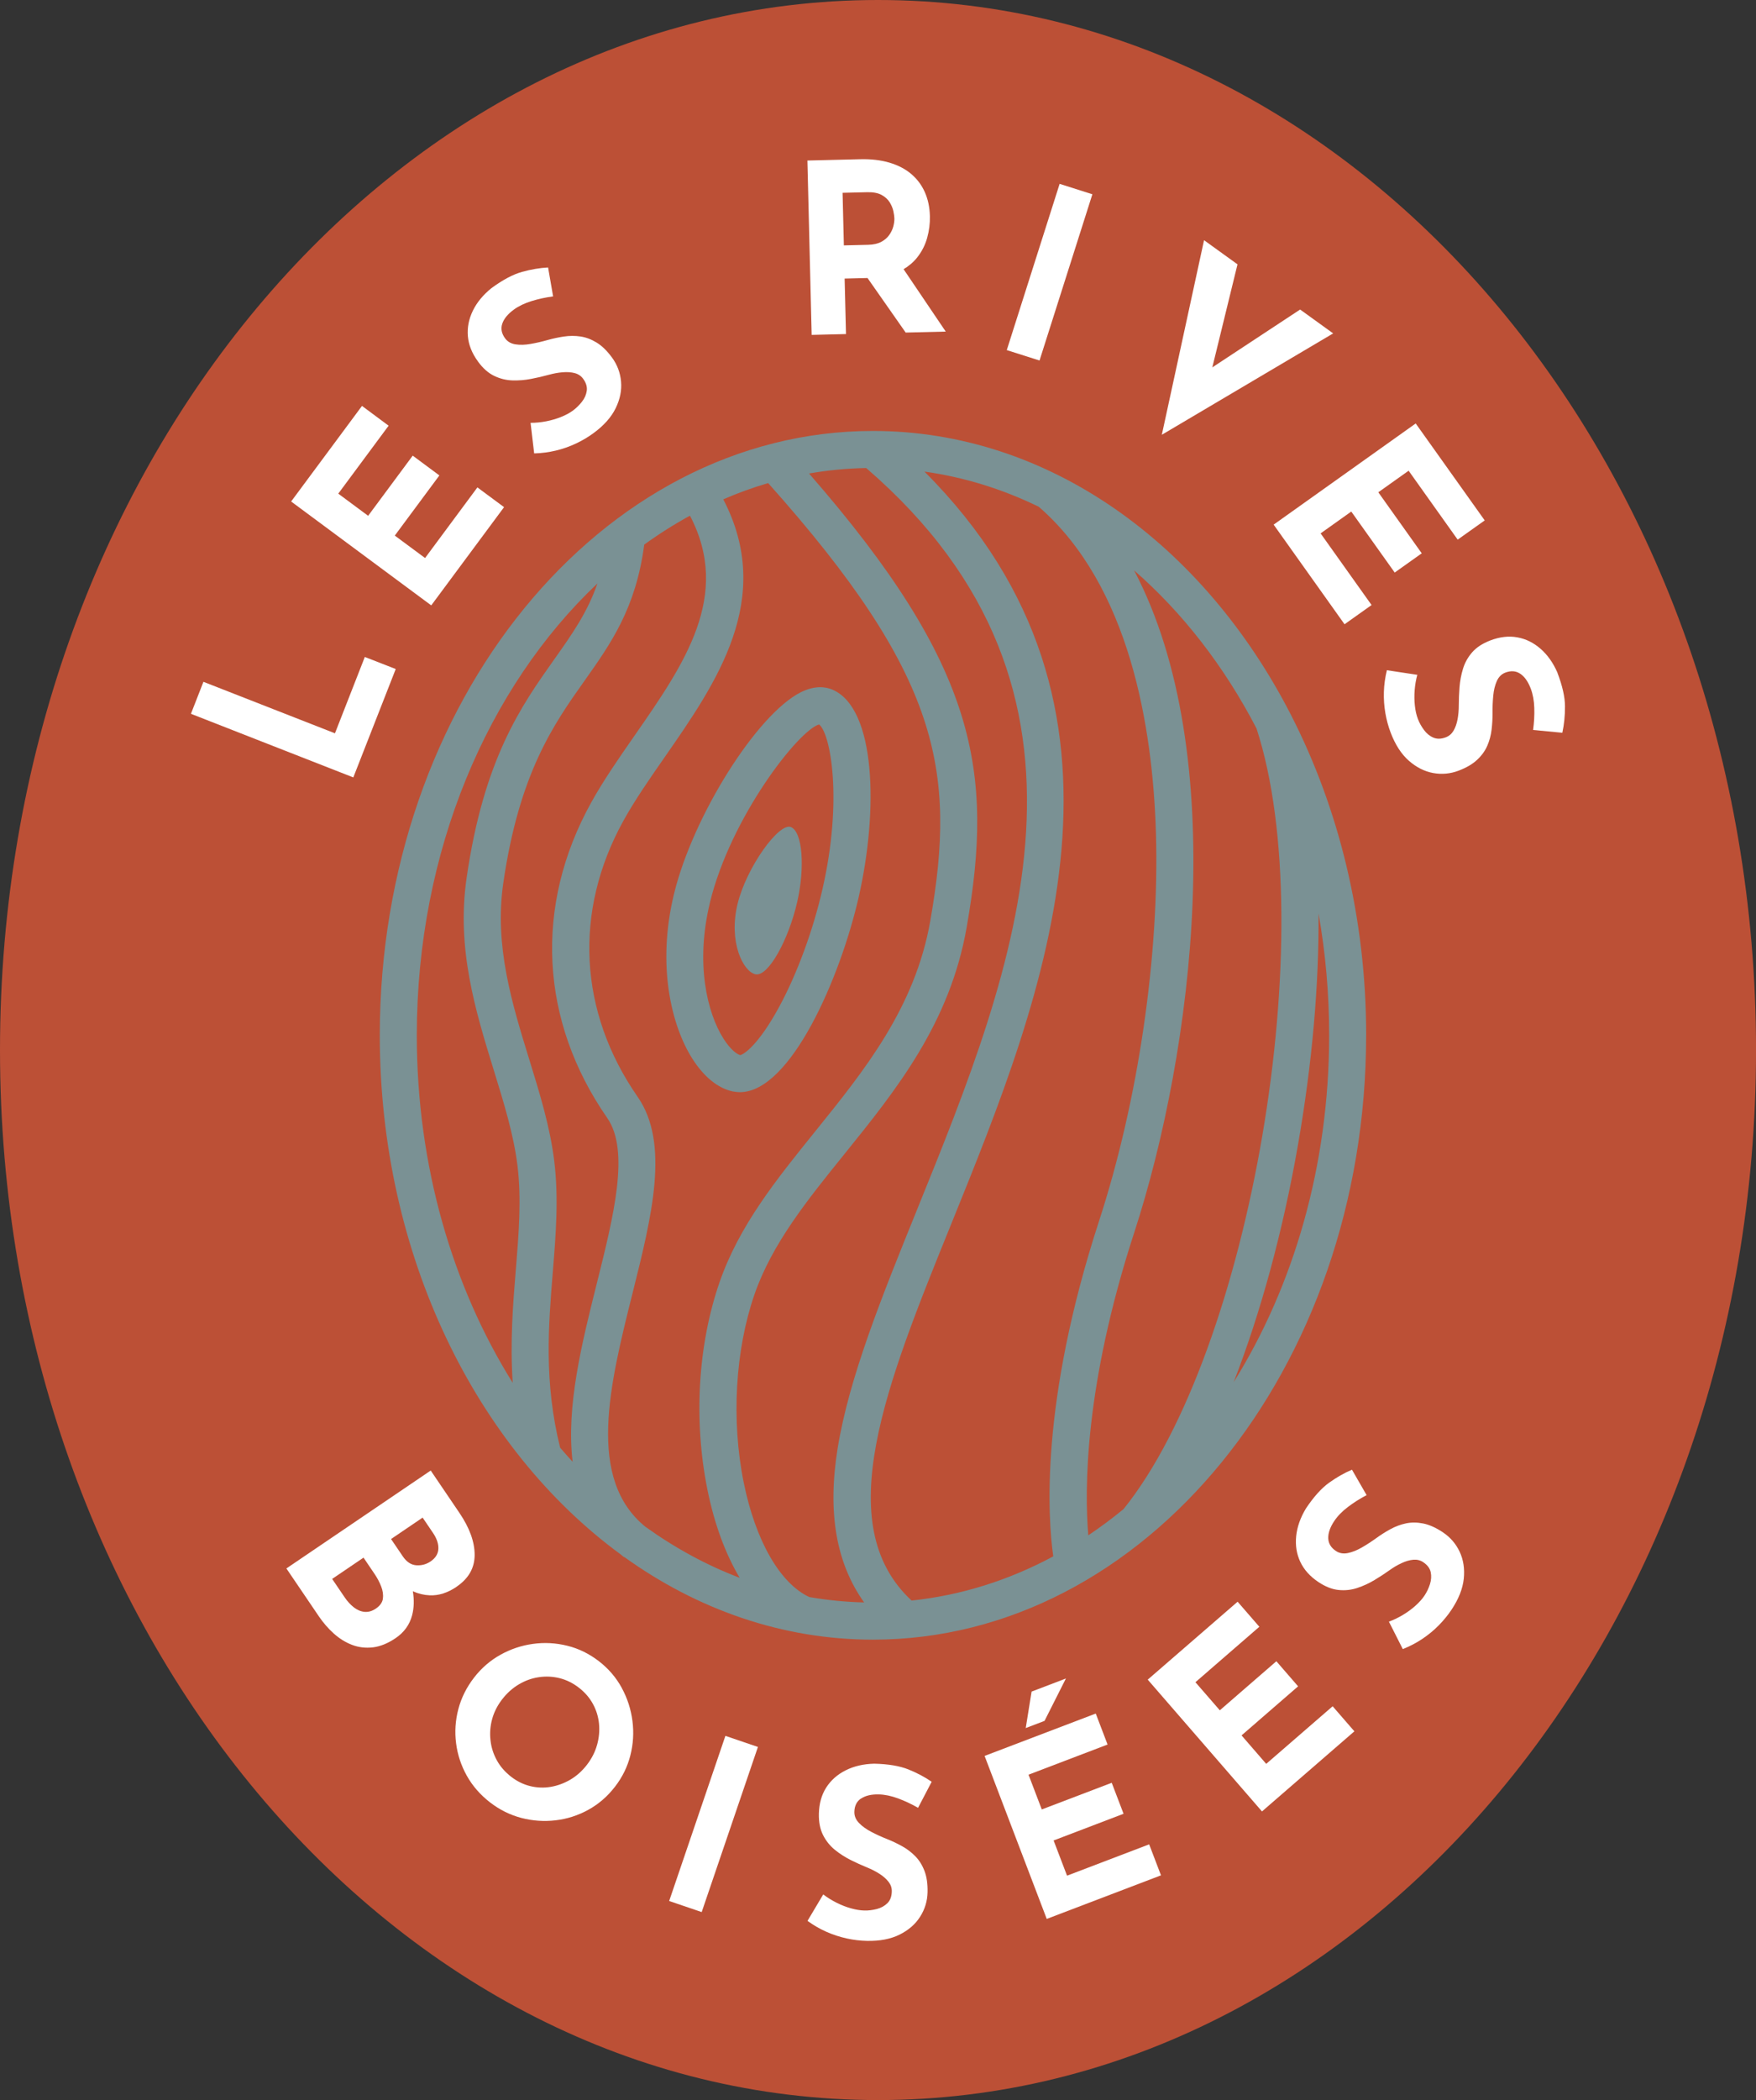 <?xml version="1.0" encoding="UTF-8"?><svg id="Calque_1" xmlns="http://www.w3.org/2000/svg" xmlns:xlink="http://www.w3.org/1999/xlink" viewBox="0 0 503.33 601.8"><rect x="0" y="0" width="503.33" height="601.8" fill="#333333" stroke="none"/><defs><style>.cls-1{fill:#fff;}.cls-2{clip-path:url(#clippath-2);}.cls-3{fill:#bc5036;}.cls-4{clip-path:url(#clippath-1);}.cls-5{fill:#7a9194;}.cls-6{clip-path:url(#clippath);}.cls-7{fill:none;}.cls-8{clip-path:url(#clippath-3);}</style><clipPath id="clippath"><rect class="cls-7" x="0" width="503.33" height="601.8"/></clipPath><clipPath id="clippath-1"><rect class="cls-7" x="0" width="503.33" height="601.8"/></clipPath><clipPath id="clippath-2"><rect class="cls-7" x="0" width="503.33" height="601.8"/></clipPath><clipPath id="clippath-3"><rect class="cls-7" x="0" width="503.33" height="601.8"/></clipPath></defs><path class="cls-3" d="M251.67,601.8c138.99,0,251.67-134.72,251.67-300.9S390.66,0,251.67,0,0,134.72,0,300.9s112.68,300.9,251.67,300.9"/><path class="cls-5" d="M311.94,439.97c-1.1-13.13-1.12-42.88,13.14-86.67,17.03-52.29,27.65-137.24,0-189.84,13.91,12.12,25.86,27.52,35.08,45.29,18.86,57.95-1.68,178.47-38.12,223.71-3.27,2.68-6.64,5.19-10.1,7.51m-50.65,18.69c-23.52-21.82-7.31-61.84,11.41-108.02,26.83-66.23,59.9-147.86-7.72-215.5,11.43,1.6,22.42,5.04,32.77,10.08,26.09,22.66,32.67,63.25,33.58,93.42,1.05,35.07-5.05,76.71-16.34,111.37-16.94,52.04-14.65,84.99-13.09,95.99-12.64,6.79-26.3,11.16-40.61,12.66m-29.33-1.01c-8.4-3.93-15.41-16.13-18.79-32.83-3.6-17.78-2.44-37.94,3.1-53.92,5.03-14.48,15.07-26.93,25.71-40.11,14.89-18.44,30.29-37.52,35.11-65.11,7.8-44.58,3.04-74.74-45.19-129.99,5.36-.94,10.83-1.47,16.38-1.57,74.6,64.34,42.73,143.04,14.58,212.52-10.03,24.75-19.5,48.13-22.77,68.44-2.95,18.31-.44,32.85,7.6,44.12-5.33-.13-10.58-.65-15.73-1.55m-46.85-20.04c-17.12-13.76-10.36-40.84-3.8-67.03,5.52-22.07,10.73-42.91,1.46-56.27-16.92-24.36-18.41-53.19-4.09-79.09,3.29-5.95,7.45-11.94,11.87-18.29,14.85-21.36,31.56-45.4,16.77-73.84,4.19-1.82,8.48-3.38,12.86-4.66,49.19,55.08,54.01,82.35,46.48,125.42-4.36,24.89-18.88,42.88-32.92,60.27-11.23,13.92-21.85,27.06-27.48,43.29-6.23,17.96-7.5,39.64-3.48,59.5,2,9.9,5.18,18.43,9.24,25.23-9.47-3.6-18.48-8.5-26.91-14.55m-20.96-18.68c-1.22-1.33-2.42-2.69-3.6-4.07-4.65-18.79-3.36-34.75-2.11-50.18,.89-10.93,1.73-21.26,.43-31.92-1.2-9.8-4.11-19.23-7.19-29.22-4.93-15.97-10.02-32.48-7.43-50.4,4.57-31.62,14.53-45.68,23.32-58.08,7.56-10.67,14.7-20.8,17.09-38.98,4.23-3.06,8.61-5.83,13.11-8.29,11.98,22.94-1.6,42.49-15.94,63.11-4.37,6.28-8.89,12.78-12.44,19.21-16.34,29.57-14.64,62.47,4.66,90.27,6.53,9.4,1.88,27.97-3.04,47.64-4.23,16.9-8.79,35.15-6.87,50.93m-16.29-55.12c-.81,9.92-1.68,20.66-.89,32.46-17.22-27.54-27.49-62.1-27.49-99.6,0-52.78,20.34-99.77,51.78-129.48-2.89,8.32-7.26,14.53-12.36,21.72-9.48,13.38-20.22,28.55-25.15,62.7-2.93,20.29,2.52,37.96,7.79,55.05,2.94,9.53,5.71,18.52,6.8,27.38,1.17,9.59,.37,19.39-.47,29.77m224.17-35.64c4.1-23.47,6.06-46.02,5.91-66.39,1.99,11.24,3.04,22.92,3.04,34.89,0,37.41-10.22,71.91-27.37,99.41,7.68-19.7,14.06-42.98,18.42-67.91m19.56-31.5c0-33.65-7.89-65.09-21.5-91.7-.01-.04-.03-.08-.04-.12h-.02c-25.02-48.83-69.37-81.36-119.81-81.36-77.95,0-141.36,77.69-141.36,173.19,0,63.15,27.74,118.51,69.07,148.77,.32,.26,.62,.53,.95,.79l.05-.07c20.94,15.05,45.31,23.69,71.29,23.69,77.95,0,141.36-77.69,141.36-173.19"/><path class="cls-5" d="M203.5,258.59c5.97-24.46,25.42-49.35,31.28-50.99,3.29,2.6,6.83,21.55,.98,47.14-2.72,11.91-7.25,24.23-12.42,33.78-5.83,10.76-10.05,13.63-11.18,13.84-.86-.24-2.73-1.47-4.8-4.74-4.66-7.38-8.12-21.5-3.85-39.03m6.61,54.19c.65,.13,1.3,.2,1.95,.2,14.5,0,28.73-32.61,34.05-55.87,5.68-24.85,4.98-54.15-7.51-59.48-1.86-.8-4.96-1.31-9.08,.75-12.55,6.28-30.88,35.4-36.32,57.71-5.06,20.75-.64,38,5.19,47.21,3.36,5.31,7.41,8.59,11.72,9.49"/><path class="cls-5" d="M216.57,279.19c3.65,.75,9.46-9.89,11.94-20.73,2.27-9.93,1.52-20.03-1.78-21.44-3.39-1.45-12.75,11.49-15.32,22.01-2.65,10.89,1.6,19.43,5.15,20.17"/><rect class="cls-7" x="0" width="503.33" height="601.8"/><polygon class="cls-1" points="113.43 191.72 104.57 188.26 96.01 210.14 58.31 195.38 54.73 204.55 101.27 222.78 113.43 191.72"/><polygon class="cls-1" points="144.48 145.33 136.84 139.67 121.84 159.91 113.16 153.48 125.94 136.24 118.3 130.57 105.52 147.81 96.96 141.46 111.39 121.99 103.76 116.32 83.45 143.71 123.61 173.48 144.48 145.33"/><g class="cls-6"><path class="cls-1" d="M137,103.6c1.42,1.94,2.97,3.31,4.66,4.12,1.69,.81,3.44,1.24,5.24,1.29,1.81,.05,3.59-.09,5.36-.44,1.77-.34,3.45-.73,5.04-1.17,1.36-.37,2.68-.62,3.98-.72,1.29-.11,2.45-.03,3.46,.24,1.01,.27,1.81,.81,2.4,1.61,.86,1.17,1.2,2.32,1.05,3.44-.16,1.13-.62,2.18-1.39,3.16-.77,.98-1.63,1.82-2.57,2.52-.95,.7-2.1,1.31-3.44,1.85-1.35,.54-2.77,.95-4.27,1.24-1.5,.29-2.98,.43-4.44,.43l1.03,8.76c2.15-.06,4.22-.33,6.22-.81,2-.48,3.91-1.15,5.73-2.01,1.82-.85,3.49-1.84,5.03-2.97,3-2.19,5.12-4.58,6.38-7.16,1.26-2.57,1.77-5.13,1.54-7.66-.23-2.53-1.09-4.82-2.59-6.86-1.42-1.94-2.89-3.37-4.42-4.3-1.52-.93-3.07-1.51-4.64-1.74-1.57-.23-3.15-.22-4.74,.02-1.59,.24-3.13,.57-4.62,.99-1.63,.46-3.25,.84-4.86,1.12-1.61,.29-3.07,.33-4.37,.13-1.3-.2-2.29-.77-2.99-1.72-1.02-1.39-1.29-2.79-.81-4.21,.48-1.42,1.57-2.75,3.29-4.01,1.39-1.02,3.08-1.83,5.07-2.45,1.99-.62,4.06-1.07,6.21-1.35l-1.44-8.29c-2.38,.12-4.87,.54-7.46,1.26-2.59,.72-5.51,2.27-8.76,4.65-2.4,1.93-4.18,4.09-5.35,6.49-1.16,2.4-1.63,4.83-1.42,7.31,.22,2.48,1.18,4.89,2.89,7.22"/><path class="cls-1" d="M248.56,55.08c1.72-.04,3.1,.22,4.13,.78,1.03,.56,1.81,1.27,2.33,2.12,.52,.85,.87,1.69,1.05,2.52,.18,.83,.27,1.52,.29,2.06,.02,.73-.09,1.51-.31,2.35-.23,.84-.62,1.66-1.17,2.44-.55,.78-1.31,1.44-2.29,1.96-.98,.52-2.22,.8-3.72,.84l-6.99,.17-.37-15.07,7.06-.17Zm-6.07,40.64l-.39-15.89,6.56-.16,10.94,15.63,11.48-.28-12.08-17.88c1.57-.94,2.88-2.07,3.92-3.39,1.34-1.71,2.29-3.59,2.85-5.64,.56-2.05,.82-4.1,.77-6.13-.06-2.58-.55-4.89-1.46-6.93-.91-2.04-2.21-3.77-3.9-5.2-1.69-1.43-3.76-2.51-6.23-3.24-2.46-.73-5.26-1.06-8.38-.98l-15.14,.37,1.22,49.97,9.85-.24Z"/></g><rect class="cls-1" x="275.85" y="73.08" width="49.99" height="9.85" transform="translate(135.34 341.06) rotate(-72.36)"/><polygon class="cls-1" points="372.66 88.7 347.49 105.28 354.71 75.75 345.12 68.83 333.02 124.59 382.13 95.54 372.66 88.7"/><polygon class="cls-1" points="385.39 178.89 393.14 173.38 378.53 152.85 387.32 146.59 399.77 164.07 407.52 158.56 395.07 141.07 403.76 134.89 417.82 154.64 425.57 149.13 405.79 121.35 365.07 150.34 385.39 178.89"/><g class="cls-4"><path class="cls-1" d="M446.44,192.81c-1.23-2.83-2.84-5.12-4.84-6.87-2-1.76-4.23-2.86-6.68-3.3-2.45-.45-5.03-.15-7.73,.88-2.24,.86-3.98,1.99-5.21,3.4-1.23,1.41-2.11,2.99-2.63,4.71-.53,1.73-.86,3.49-1,5.29-.14,1.8-.21,3.52-.21,5.17,0,1.4-.11,2.74-.35,4.02-.24,1.28-.62,2.37-1.15,3.27-.53,.9-1.26,1.53-2.19,1.89-1.35,.52-2.55,.55-3.6,.1-1.05-.45-1.94-1.18-2.68-2.18-.74-1-1.33-2.05-1.75-3.15-.42-1.1-.71-2.37-.87-3.81-.16-1.44-.18-2.92-.06-4.45,.12-1.52,.37-2.99,.76-4.4l-8.72-1.32c-.51,2.09-.8,4.16-.86,6.22-.06,2.06,.08,4.08,.42,6.05,.34,1.98,.85,3.85,1.53,5.63,1.32,3.47,3.06,6.15,5.21,8.04,2.15,1.89,4.48,3.06,6.97,3.52,2.5,.45,4.93,.22,7.3-.68,2.24-.86,4.01-1.89,5.31-3.12,1.3-1.22,2.27-2.56,2.9-4.02,.63-1.45,1.04-2.98,1.23-4.58,.19-1.6,.28-3.17,.27-4.72-.02-1.69,.05-3.35,.2-4.98,.15-1.63,.49-3.05,1.03-4.25,.54-1.2,1.35-2.01,2.45-2.43,1.61-.61,3.03-.5,4.27,.33,1.24,.83,2.24,2.25,3,4.24,.61,1.61,.96,3.45,1.02,5.53,.07,2.08-.05,4.2-.34,6.34l8.38,.8c.51-2.33,.77-4.84,.76-7.52,0-2.69-.73-5.91-2.17-9.68"/><path class="cls-1" d="M115.45,445.98l-3.36-4.95,9.05-6.14,2.97,4.38c1.09,1.61,1.61,3.14,1.54,4.57-.06,1.44-.81,2.64-2.23,3.61-1.24,.84-2.6,1.2-4.1,1.1-1.5-.11-2.79-.97-3.88-2.58m-5.68,12.14c-.16,1.09-.84,2.05-2.04,2.86-1.05,.71-2.11,1.02-3.19,.93-1.08-.09-2.1-.52-3.08-1.27-.98-.76-1.88-1.74-2.69-2.94l-3.55-5.23,8.99-6.1,3.16,4.67c.79,1.16,1.42,2.36,1.9,3.59,.48,1.23,.64,2.4,.48,3.49m21.12-3.41c3.45-2.34,5.18-5.37,5.19-9.1,.01-3.73-1.44-7.75-4.36-12.06l-8.23-12.14-41.37,28.06,9.34,13.77c1.25,1.83,2.67,3.47,4.27,4.9,1.6,1.43,3.34,2.51,5.22,3.23,1.88,.72,3.87,.95,5.98,.71,2.1-.25,4.28-1.14,6.52-2.66,2.43-1.65,4-3.84,4.71-6.55,.55-2.12,.61-4.4,.21-6.86,1.57,.7,3.19,1.09,4.86,1.16,2.55,.1,5.11-.71,7.66-2.44"/><path class="cls-1" d="M171.13,500.04c-.56,2.03-1.54,3.93-2.92,5.72-1.36,1.75-2.93,3.16-4.71,4.21-1.79,1.05-3.67,1.74-5.64,2.08-1.98,.33-3.94,.26-5.89-.22-1.95-.48-3.76-1.37-5.45-2.67-1.75-1.36-3.13-2.93-4.11-4.73-.99-1.8-1.6-3.71-1.82-5.75-.23-2.04-.07-4.06,.48-6.07,.55-2.01,1.51-3.89,2.86-5.64,1.38-1.79,2.98-3.22,4.78-4.29,1.8-1.07,3.7-1.76,5.72-2.06,2.01-.3,4-.21,5.97,.28,1.97,.49,3.81,1.4,5.53,2.73,1.72,1.33,3.06,2.88,4.03,4.67,.97,1.78,1.55,3.68,1.74,5.68,.19,2.01,0,4.03-.56,6.05m7.09-16.33c-1.61-2.96-3.78-5.5-6.54-7.64-2.8-2.16-5.82-3.65-9.09-4.45-3.27-.81-6.55-.99-9.85-.53-3.3,.45-6.41,1.5-9.33,3.13-2.92,1.63-5.44,3.81-7.54,6.53-2.16,2.79-3.66,5.81-4.51,9.05-.85,3.24-1.06,6.49-.64,9.77,.42,3.27,1.44,6.37,3.07,9.29,1.63,2.92,3.85,5.46,6.64,7.63,2.76,2.13,5.75,3.62,9,4.47,3.24,.84,6.51,1.07,9.82,.68,3.31-.39,6.43-1.39,9.37-3.01,2.94-1.62,5.49-3.82,7.65-6.62,2.11-2.72,3.57-5.71,4.4-8.96,.83-3.25,1.03-6.55,.6-9.88-.43-3.33-1.44-6.48-3.05-9.44"/></g><rect class="cls-1" x="179.53" y="517.75" width="49.99" height="9.85" transform="translate(-356.18 547.76) rotate(-71.19)"/><g class="cls-2"><path class="cls-1" d="M246.84,515.39c1.24-.83,2.92-1.23,5.05-1.18,1.72,.04,3.56,.42,5.51,1.14,1.95,.72,3.87,1.62,5.75,2.7l3.9-7.46c-1.96-1.36-4.19-2.54-6.68-3.54-2.49-1-5.75-1.55-9.78-1.64-3.08,.07-5.81,.7-8.19,1.9-2.38,1.19-4.24,2.84-5.58,4.94-1.34,2.1-2.03,4.6-2.1,7.49-.05,2.4,.35,4.44,1.19,6.11,.85,1.67,1.97,3.08,3.37,4.22,1.4,1.14,2.91,2.11,4.52,2.92,1.61,.81,3.18,1.52,4.71,2.14,1.3,.53,2.5,1.14,3.59,1.84,1.09,.7,1.96,1.47,2.6,2.3,.64,.83,.95,1.74,.92,2.74-.03,1.45-.45,2.57-1.26,3.37-.81,.8-1.82,1.35-3.02,1.67-1.21,.31-2.4,.46-3.58,.43-1.18-.03-2.46-.23-3.86-.63-1.4-.39-2.78-.93-4.14-1.62-1.37-.69-2.63-1.47-3.79-2.36l-4.51,7.58c1.74,1.26,3.55,2.31,5.44,3.14,1.89,.83,3.81,1.46,5.77,1.89,1.96,.43,3.89,.66,5.79,.7,3.71,.08,6.85-.52,9.41-1.8,2.56-1.28,4.53-2.99,5.88-5.14,1.36-2.14,2.07-4.48,2.12-7.02,.05-2.4-.24-4.43-.89-6.1-.64-1.67-1.52-3.07-2.63-4.2-1.11-1.13-2.37-2.09-3.78-2.87-1.41-.78-2.83-1.46-4.27-2.03-1.57-.62-3.09-1.31-4.54-2.07-1.46-.76-2.64-1.61-3.55-2.56-.91-.95-1.35-2.01-1.32-3.19,.04-1.72,.68-3,1.92-3.83"/></g><polygon class="cls-1" points="299.4 493.14 305.53 480.99 295.69 484.75 294.01 495.2 299.4 493.14"/><polygon class="cls-1" points="305.85 537.5 302 527.41 322.05 519.76 318.66 510.88 298.61 518.52 294.81 508.56 317.47 499.92 314.08 491.04 282.22 503.18 300.03 549.89 332.78 537.4 329.39 528.52 305.85 537.5"/><polygon class="cls-1" points="362.94 505.46 355.87 497.3 372.08 483.24 365.85 476.05 349.64 490.11 342.65 482.06 360.97 466.17 354.74 458.99 328.98 481.32 361.73 519.09 388.21 496.13 381.98 488.95 362.94 505.46"/><g class="cls-8"><path class="cls-1" d="M413.58,439.1c-2-1.33-3.87-2.17-5.62-2.52-1.75-.35-3.4-.36-4.95-.04-1.55,.33-3.03,.88-4.44,1.65-1.41,.77-2.75,1.61-4,2.52-1.37,.99-2.76,1.9-4.18,2.72-1.42,.82-2.77,1.36-4.06,1.62-1.29,.26-2.42,.06-3.4-.59-1.43-.95-2.17-2.18-2.21-3.67-.04-1.49,.53-3.13,1.71-4.9,.95-1.43,2.26-2.78,3.92-4.04,1.66-1.26,3.45-2.4,5.37-3.4l-4.2-7.29c-2.2,.93-4.39,2.18-6.57,3.74-2.18,1.57-4.39,4.02-6.63,7.38-1.59,2.64-2.52,5.28-2.79,7.93-.27,2.65,.12,5.1,1.18,7.36,1.06,2.25,2.79,4.18,5.2,5.79,2,1.33,3.93,2.09,5.79,2.27,1.87,.18,3.66-.01,5.37-.59,1.72-.57,3.34-1.32,4.89-2.25,1.55-.93,2.99-1.87,4.33-2.83,1.14-.82,2.3-1.5,3.48-2.04,1.18-.55,2.29-.87,3.34-.96,1.04-.09,1.98,.14,2.81,.69,1.21,.8,1.93,1.76,2.17,2.87,.24,1.11,.16,2.26-.22,3.45-.38,1.19-.9,2.27-1.55,3.25-.65,.98-1.52,1.95-2.6,2.92-1.08,.97-2.28,1.84-3.59,2.63-1.31,.79-2.65,1.43-4.02,1.93l3.98,7.87c2-.79,3.85-1.76,5.56-2.9,1.71-1.14,3.28-2.43,4.69-3.85,1.41-1.43,2.65-2.93,3.7-4.51,2.06-3.09,3.23-6.06,3.53-8.91,.29-2.85-.1-5.42-1.18-7.72-1.08-2.3-2.68-4.15-4.79-5.56"/></g></svg>